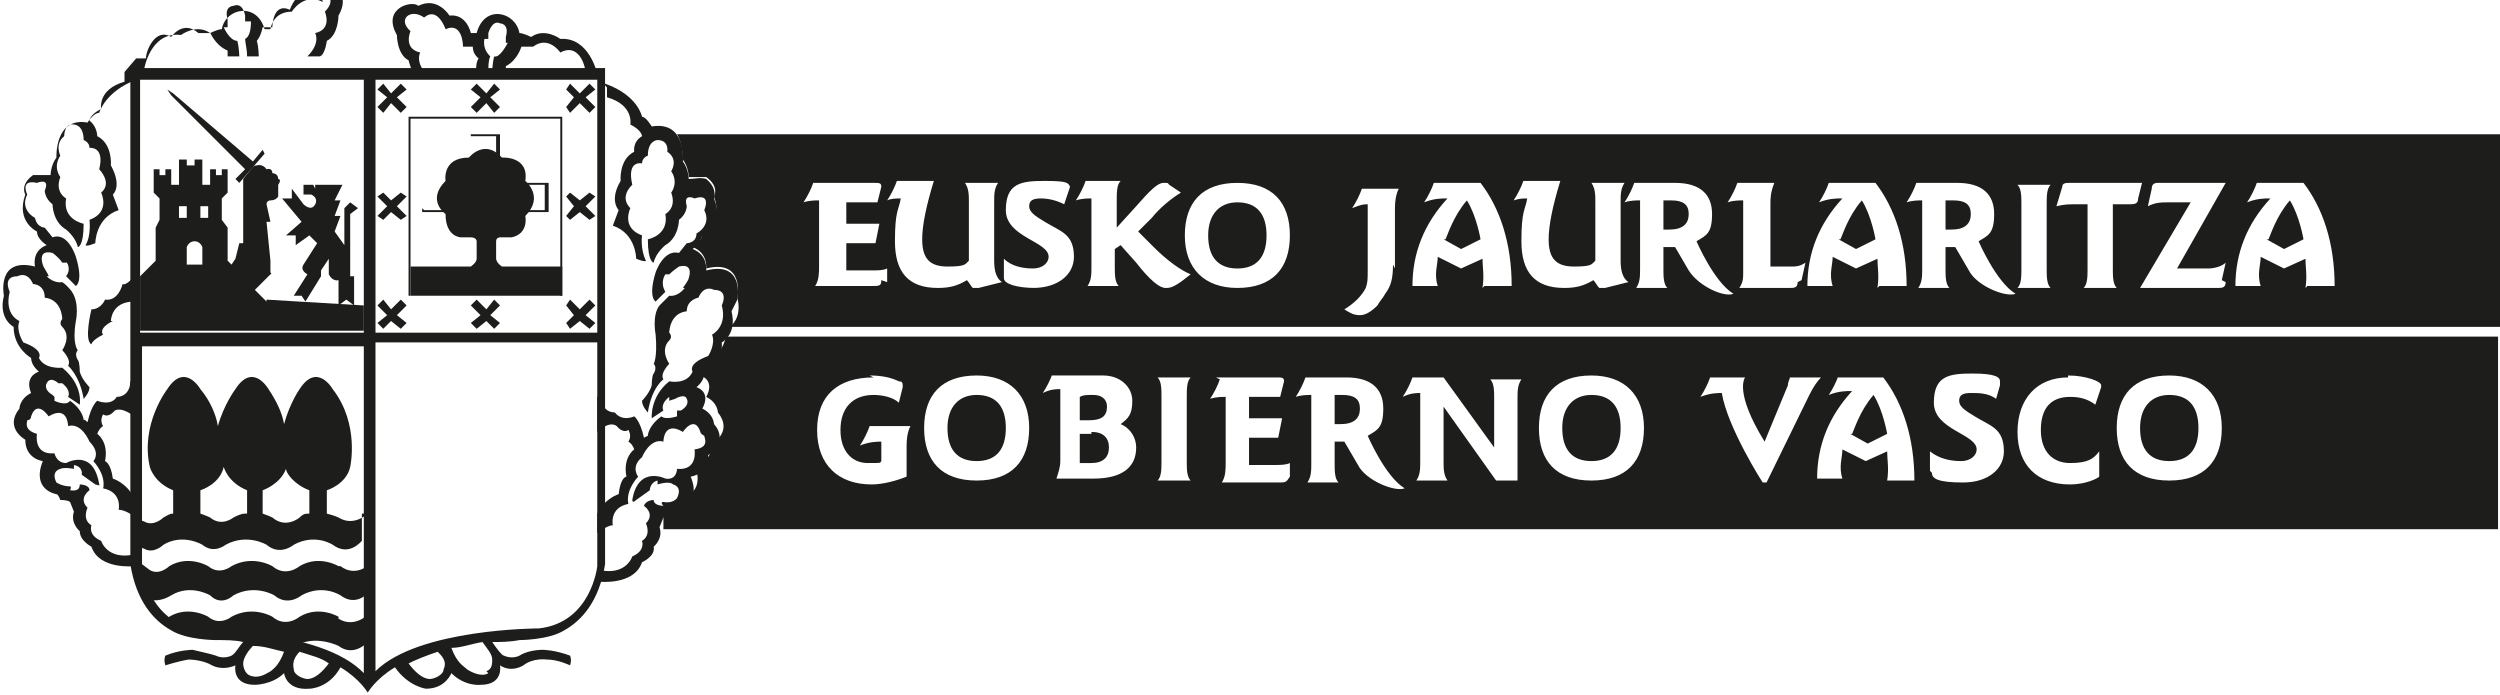<?xml version="1.0" encoding="UTF-8"?>
<svg id="Capa_1" xmlns="http://www.w3.org/2000/svg" width="128.5" height="35.7" version="1.1" viewBox="0 0 128.5 35.7">
  <!-- Generator: Adobe Illustrator 29.7.1, SVG Export Plug-In . SVG Version: 2.1.1 Build 8)  -->
  <defs>
    <style>
      .st0 {
        fill: #1d1d1b;
      }
    </style>
  </defs>
  <path class="st0" d="M63.6,10.4c-.9,0-1.5.6-1.5,1.7s.5,1.7,1.5,1.7,1.5-.6,1.5-1.7-.5-1.7-1.5-1.7Z"/>
  <path class="st0" d="M94.5,12.3l.9.5,1-.5s-.2-1.2-.7-2c-.7.8-1,1.8-1.1,2Z"/>
  <path class="st0" d="M100.4,10.3c-.1,0-.3,0-.4,0v1.5c0,0,.1,0,.1,0h.2c.7,0,1-.3,1-.8s-.3-.7-.9-.7Z"/>
  <path class="st0" d="M85.9,10.3c-.1,0-.3,0-.4,0v1.5c0,0,.1,0,.1,0h.2c.7,0,1-.3,1-.8s-.3-.7-.9-.7Z"/>
  <path class="st0" d="M74.2,12.3l.9.5,1-.5s-.2-1.2-.7-2c-.7.8-1,1.8-1.1,2Z"/>
  <path class="st0" d="M116.5,12.3l.9.5,1-.5s-.2-1.2-.7-2c-.7.8-1,1.8-1.1,2Z"/>
  <path class="st0" d="M81.8,20.3c-.9,0-1.5.6-1.5,1.7s.5,1.7,1.5,1.7,1.5-.6,1.5-1.7-.5-1.7-1.5-1.7Z"/>
  <path class="st0" d="M111.5,20.3c-.9,0-1.5.6-1.5,1.7s.5,1.7,1.5,1.7,1.5-.6,1.5-1.7-.5-1.7-1.5-1.7Z"/>
  <path class="st0" d="M56.1,22.3c-.1,0-.5,0-.6,0v1.5c.1,0,.5,0,.6,0,.6,0,.9-.3.9-.8s-.3-.8-.9-.8Z"/>
  <path class="st0" d="M50.2,20.3c-.9,0-1.5.6-1.5,1.7s.5,1.7,1.5,1.7,1.5-.6,1.5-1.7-.5-1.7-1.5-1.7Z"/>
  <path class="st0" d="M56.9,20.9c0-.4-.3-.6-.7-.6s-.5,0-.7.1v1.2c.1,0,.4,0,.5,0,.6,0,.9-.2.9-.7Z"/>
  <path class="st0" d="M69,20.3c-.1,0-.3,0-.4,0v1.5c0,0,.1,0,.1,0h.2c.7,0,1-.3,1-.8s-.3-.7-.9-.7Z"/>
  <path class="st0" d="M95.1,22.3l.9.5,1-.5s-.2-1.2-.7-2c-.7.8-1,1.8-1.1,2Z"/>
  <path class="st0" d="M34.8,6.9c.3.5.3,1.3.3,1.3.3.4.3.9.3.9.3,0,.6,0,.9,0,.7.5.4,1,.4,1,.5,1.4-.6,1.9-.6,1.9,0,.4-.5.7-.5.7.8.3.7,1.1.7,1.1,2-.5,1.6,1.5,1.6,1.5.2.8-.1,1.3-.4,1.5h91V6.9H34.8ZM45.3,14.4c0,.3-.1.3-.5.3s-1,0-1.8,0-.7,0-1.1,0c.2-.3.2-.7.2-1v-3.3s0,0,0-.1c-.2,0-.5,0-.8.1.2-.3.4-.7.5-1,.2,0,.3,0,.5,0h2.6c.3,0,.4,0,.4.2l-.2.8c-.2,0-.4,0-.7,0h-.9v1.1h1.2c.2,0,.3,0,.5,0l-.2,1c-.2,0-.3,0-.5,0h-1v1.4h1.3c.3,0,.6,0,.8-.1v.7ZM50,14.8c-.1-.1-.2-.3-.3-.4-.5.3-.9.4-1.5.4-1.5,0-2.2-.8-2.2-2.4s.2-1.6.3-2.2c-.2,0-.5,0-.7.1.2-.3.4-.7.5-1,.2,0,.3,0,.5,0h1.4c-.4,1.3-.6,2.3-.6,3,0,1,.4,1.4,1.3,1.4s.9-.1,1.1-.3v-3c0-.4,0-.7-.2-1h1.7c-.2.3-.2.6-.2,1v3c0,.5.1.9.4,1.1l-1.2.3ZM53.2,14.8c-.9,0-1.6-.2-1.6-.5h0s0-1,0-1c.4.4,1,.5,1.5.5s.8-.3.8-.6c0-.8-2.2-1-2.2-2.4s.8-1.5,2-1.5,1.2.1,1.3.3l-.3.9c-.4-.2-.8-.3-1.2-.3s-.6.1-.6.4c0,.3.3.5.8.8.8.5,1.5.6,1.5,1.8,0,.9-.8,1.6-2.1,1.6ZM59.9,14.8c-.3,0-.8-.4-1.5-1.3l-.8-.9-.3.2v.9c0,.4,0,.8.2,1h-1.6c.2-.3.2-.6.2-1v-3.3c0,0,0-.1,0-.2-.2,0-.5,0-.8.1.2-.3.4-.7.5-1,.2,0,.3,0,.5,0h1.3c-.2.2-.2.6-.2,1v1.4l1-1.1c.7-.8,1.1-1.2,1.4-1.2s.2,0,.3.1l.6.4c-.5.3-1.1.8-1.5,1.3l-.7.7.8.8c.7.7,1.4,1.2,1.9,1.4-.5.4-.9.7-1.2.7ZM63.6,14.8c-1.7,0-2.7-1-2.7-2.7s.9-2.7,2.7-2.7,2.7,1,2.7,2.7-.9,2.7-2.7,2.7ZM71.6,13.6c0,.7-.1,1.1-.4,1.5-.1.2-.3.4-.4.6-.3.3-.6.5-.9.5s-.5-.1-.8-.3c.5-.3.9-.7,1.1-1.1.1-.3.1-.4.1-1v-3.2s0-.1,0-.1h0c-.2,0-.3,0-.8.2.2-.3.4-.7.5-1,.2,0,0,0,.2,0h1.7s-.2.3-.2,1v3.1ZM76.2,14.8c.1-.6,0-1.1,0-1.5l-1.1.5-1.2-.6c0,.4-.2.9,0,1.5h-1.3c0-1.7.6-3.2,1.8-4.5h-.1c-.2,0-.6,0-1.1.2.2-.3.4-.7.5-1,.2,0,.3,0,.5,0h1.9c1,1.3,1.6,3.1,1.6,5.3h-1.4ZM82.2,14.8c-.1-.1-.2-.3-.3-.4-.5.3-.9.4-1.5.4-1.5,0-2.2-.8-2.2-2.4s.2-1.6.3-2.2c-.2,0-.4,0-.7.1.2-.3.4-.7.5-1,.2,0,.3,0,.5,0h1.4c-.4,1.3-.6,2.3-.6,3,0,1,.4,1.4,1.3,1.4s.9-.1,1.1-.3v-3c0-.4,0-.7-.2-1h1.7c-.2.3-.2.6-.2,1v3c0,.5.1.9.4,1.1l-1.2.3ZM86.8,13.9l-.7-1.2c-.1,0-.2,0-.4,0h-.2v1.1c0,.4,0,.8.2,1h-1.6c.2-.3.2-.6.2-1v-3.3c0,0,0-.1,0-.2-.2,0-.5,0-.8.1.2-.3.4-.7.5-1,.2,0,.3,0,.5,0h1.1c.2,0,.3,0,.5,0,1.3,0,1.9.6,1.9,1.6s-.3,1.1-.8,1.4c0,0,.9,2.1,1.9,2.7-.5.2-1.8-.4-2.3-1.2ZM92.4,14.5c0,.3-.2.3-.4.3-.5,0-1.1,0-1.9,0s-.5,0-.7,0c.2-.3.2-.5.2-.8v-3.4c0,0,0-.2,0-.3-.2,0-.5,0-.8.1.2-.3.4-.7.5-1,.2,0,.3,0,.5,0h1.5-.1c-.2.5-.2.8-.2,1.1v3.2h1.1c.2,0,.4,0,.7-.2l-.2.9ZM96.5,14.8c.1-.6,0-1.1,0-1.5l-1.1.5-1.2-.6c0,.4-.2.9,0,1.5h-1.3c0-1.7.6-3.2,1.8-4.5h-.1c-.2,0-.6,0-1.1.2.2-.3.4-.7.5-1,.2,0,.3,0,.5,0h1.9c1,1.3,1.6,3.1,1.6,5.3h-1.4ZM101.2,13.9l-.7-1.2c-.1,0-.1,0-.3,0h-.2v1.1c0,.4,0,.8.2,1h-1.6c.2-.3.2-.6.2-1v-3.3c0,0,0-.1,0-.2-.2,0-.5,0-.8.1.2-.3.4-.7.5-1,.2,0,.3,0,.5,0h1.1c.2,0,.3,0,.5,0,1.3,0,1.9.6,1.9,1.6s-.3,1.1-.8,1.4c0,0,.9,2.1,1.9,2.7-.5.2-2-.4-2.4-1.2ZM105.4,14.8h-1.7c.2-.2.2-.6.2-1v-3.3c0-.4,0-.8-.2-1h1.7c-.2.2-.2.6-.2,1v3.3c0,.4,0,.8.2,1ZM109.5,10.5h-.9v3.3c0,.4,0,.8.2,1h-1.7c.2-.2.2-.6.2-1v-3.3h-.7c-.2,0-.5,0-.9.1l.3-1c0-.2.2-.2.4-.2h3.1c.2,0,.5,0,.6,0l-.2.8c0,.3-.2.3-.5.3ZM114.4,14.5c0,.3-.2.3-.4.3s-1.2,0-2.5,0-1,0-1.5,0l2.6-4.4h-1.1c-.4,0-.7,0-1.1.2l.2-.9c0-.2.1-.3.3-.3h3.5l-2.5,4.4c.2,0,.2,0,.3,0,.5,0,1,0,1.3,0s.7-.1.9-.3l-.2.9ZM118.5,14.8c.1-.6,0-1.1,0-1.5l-1.1.5-1.2-.6c0,.4-.2.9,0,1.5h-1.3c0-1.7.6-3.2,1.8-4.5h-.1c-.2,0-.6,0-1.1.2.2-.3.4-.7.5-1,.2,0,.3,0,.5,0h1.9c1,1.3,1.6,3.1,1.6,5.3h-1.4Z"/>
  <path class="st0" d="M36.4,18.6c0,.4-.4.7-.4.7.8.3.3,1.1.3,1.1.6.3.6.8.6.8.8,1-.3,1.6-.3,1.6,0,1-.9,1.1-.9,1.1.6,1.5-.7,1.7-.7,1.7-.1,0-.2.3-.2.3-.4,0-.5.1-.5.1l-.2.5c0,.3,0,.5,0,.7h94.3v-9.9H37.3c-.1.8-.9,1.3-.9,1.3ZM111.5,19.3c1.7,0,2.7,1,2.7,2.7s-.9,2.7-2.7,2.7-2.7-1-2.7-2.7.9-2.7,2.7-2.7ZM106.3,19.3c.9,0,1.7.3,1.7.5s0,0,0,.1l-.3.9c-.4-.3-.8-.4-1.3-.4-1,0-1.5.6-1.5,1.7s.6,1.7,1.5,1.7,1.2-.2,1.5-.6v1c0,.1,0,.2,0,.3-.1.1-.7.4-1.5.4-1.7,0-2.7-1-2.7-2.7s1-2.8,2.6-2.8ZM99.2,24.2v-1c.5.4,1.1.5,1.6.5s.8-.3.8-.6c0-.8-2.2-1-2.2-2.4s.8-1.5,2-1.5,1.4.2,1.4.4,0,0,0,.2l-.2.7c-.4-.3-.9-.3-1.3-.3s-.6.1-.6.4c0,.3.3.5.8.8.8.5,1.5.6,1.5,1.8,0,.9-.8,1.6-2.1,1.6s-1.6-.2-1.6-.5h0ZM94.4,19.4c.2,0,.3,0,.5,0h1.9c1,1.3,1.6,3.1,1.6,5.3h-1.4c.1-.6,0-1.1,0-1.5l-1.1.5-1.2-.6c0,.4-.2.9,0,1.5h-1.3c0-1.7.6-3.2,1.8-4.5h-.1c-.2,0-.6,0-1.1.2.2-.3.4-.7.5-1ZM87.7,19.4c.2,0,.3,0,.5,0h1.5s-.6.7,1,3.3l1.2-2.9c0-.2.1-.3.1-.4h1.6c-.2.2-.4.5-.6.9l-2.2,4.5h-.2s-1.8-2.8-2.1-4.6h0c-.2,0-.6,0-1.1.2.2-.3.4-.7.5-1ZM81.8,19.3c1.7,0,2.7,1,2.7,2.7s-.9,2.7-2.7,2.7-2.7-1-2.7-2.7.9-2.7,2.7-2.7ZM72.5,19.4c.2,0,.3,0,.5,0h1.2s2.6,3.6,2.6,3.6v-2.5c0-.4,0-.8-.2-1h1.6c-.2.3-.2.6-.2,1v3.5c0,.3,0,.5,0,.7h-1.1l-2.7-3.8v2.8c0,.4,0,.7.2,1h-1.6c.2-.3.2-.6.2-1v-3.3c0,0,0-.1,0-.2-.2,0-.5,0-.9.2.2-.3.4-.7.5-1ZM67.1,19.4c.2,0,.3,0,.5,0h1.1c.2,0,.3,0,.5,0,1.3,0,1.9.6,1.9,1.6s-.3,1.1-.8,1.4c0,0,.9,2.1,1.9,2.7-.5.2-2-.4-2.4-1.2l-.7-1.2c-.1,0-.1,0-.3,0h-.2v1.1c0,.4,0,.8.2,1h-1.6c.2-.3.2-.6.2-1v-3.3c0,0,0-.1,0-.2-.2,0-.5,0-.8.1.2-.3.4-.7.5-1ZM62.5,19.4c.2,0,.3,0,.5,0h2.6c.3,0,.4,0,.4.2l-.2.8c-.2,0-.4,0-.7,0h-.9v1.1h1.2c.2,0,.3,0,.5,0l-.2,1c-.2,0-.3,0-.5,0h-1v1.4h1.3c.3,0,.6,0,.8-.1v.7c-.2.3-.2.3-.6.3s-1,0-1.8,0-.7,0-1.1,0c.2-.3.2-.7.2-1v-3.3s0,0,0-.1c-.2,0-.5,0-.8.1.2-.3.4-.7.5-1ZM59.5,19.4h1.7c-.2.2-.2.6-.2,1v3.3c0,.4,0,.8.2,1h-1.7c.2-.2.2-.6.2-1v-3.3c0-.4,0-.8-.2-1ZM53.9,19.3c.2,0,.3,0,.5,0h1c.2,0,.9,0,1.3,0,.9,0,1.5.6,1.5,1.3s-.2.9-.6,1.2c.5.2.8.7.8,1.2,0,1-.7,1.6-2.2,1.6s-1,0-1.4,0-.2,0-.5,0c.1-.3.2-.6.2-.9v-3.7c-.2,0-.5,0-.9.2.2-.3.4-.7.5-1ZM50.2,19.3c1.7,0,2.7,1,2.7,2.7s-.9,2.7-2.7,2.7-2.7-1-2.7-2.7.9-2.7,2.7-2.7ZM44.7,19.3c.6,0,1.1.1,1.5.3.2,0,.2.1.2.3s0,0,0,0l-.2.8c-.3-.3-.9-.4-1.3-.4-1.1,0-1.7.7-1.7,1.8s.6,1.7,1.4,1.7.6,0,.7-.1h0c0,0,0-.9,0-.9h0c0-.1,0-.1,0-.1-.2,0-.6,0-1.1.2.2-.3.4-.7.5-1,.2,0,.3,0,.5,0h1.6s-.2.3-.2,1v1.6c-.5.2-1.2.4-1.8.4-1.7,0-2.8-1-2.8-2.8s1.1-2.7,2.9-2.7Z"/>
  <path class="st0" d="M5.7,16.5s0-1,1.2-1v-1.3s-.4.5-.6.4c0,0-.2.9-.9.8,0,0-.2.5-.7.5,0,0-.4,1.6,0,1.8,0,0,0-.2.6-.5,0,0-.3-.3.5-.7Z"/>
  <path class="st0" d="M16.6.1c-1-.5-1.6.5-1.6.5-1,0-1.1.9-1.1.9-.1,0-.3,0-.3,0-.4-1.4-2-1.1-2.2,0-.2,0-.6.2-.6.2-.7-.5-1.5.1-1.5.1-1.6-.2-1.9,1.8-1.9,1.8l-.4.5c-1.6.6-1.9,1.7-1.9,1.7-.3,0-.6.5-.6.5-1.7-.3-1.6,1.8-1.6,1.8-.3.4-.3.9-.3.9-.3,0-.6,0-.9,0-.7.5-.4,1-.4,1-.5,1.4.6,1.9.6,1.9,0,.4.5.7.5.7-.8.3-.6,1.1-.6,1.1-2-.5-1.6,1.5-1.6,1.5-.3,1.2.5,1.6.5,1.6,0,1.1.9,1.6.9,1.6,0,.4.4.7.4.7-.8.3-.4,1.1-.4,1.1-.6.3-.6.8-.6.8-.8,1,.3,1.6.3,1.6,0,1,.9,1.1.9,1.1-.6,1.5.7,1.7.7,1.7.1,0,.2.3.2.3.4,0,.5.1.5.1l.2.5c-.2.6.3,1,.3,1,0,.5.6.8.6.8.4,1.2,2.2,1,2.2,1v-.6c-1.4.3-1.7-.7-1.7-.7-.7-.3-.5-.8-.5-.8-.5-.3-.2-.9-.2-.9-.5-.5.1-.9.1-.9,0-.3-.5-.3-.5-.3,0,.4-.4.3-.5.3.1-.2,0-.2,0-.2-.4,0-.7-.2-.7-.2-.3-.6.2-.7.2-.7.2-.1.7,0,.7,0v-.2c.5.1.4.5.4.5l.7.5c.3.1.2,0,.2,0-.3-1.9-1.7-1.1-1.7-1.1-.5,0-.6-.5-.6-.5-1.1.1-.9-1-.9-1-.7-.2-.5-.6-.5-.7.2,0,.2-.2.2-.2.3-.9.9,0,.9,0,1-.6,1,.5,1,.5.7-.2,1.1.8,1.1.8.6.6.2,1,.2,1,.7.8.5,1.4.5,1.4,1,.2.8,1.1.8,1.1.3,0,.8.3.8.4v-1c-.4-.8-1.1-1-1.1-1-.1-.8-.4-.9-.4-.9.2-1-.4-1.4-.4-1.4.1-.3.3-.4.3-.4-.2-.3,0-.6,0-.6.3.2.6-.2.6-.2.4-.2,1,.3,1,.3v-1.8s0-.1-.2,0c0,.5-.3.8-.7.8-.3.5-1,.2-1,.2,0,0-.3.2-.5,1.1,0,0-.2-.2-.2-.1,0,0,0-.5-.7-1-.2.3-.8,0-.8,0v-.2c0,0-.1-.1-.1-.1-.5-.3-.3-.6-.3-.6.2-.4.6,0,.6,0h.2c0,.1,0,0,0,0,.5.4.3.7.3.7l.6.4s.2-1-.9-1.9c0,0-.9.1-1.2-.5,0,0,.3-.4-.8-.8,0,0-.4-.6-.2-1.1,0,0-.8-.3-.5-1.5,0,0-.4-.8.4-.8,0,0,.5-.3.8.4,0,0,.6,0,.6.7.9.1.9,1.1.9,1.1,0,0-.2.2,0,.4.5.5,0,1.2,0,1.2,0,0,.5.5.3.8,0,0,.6.5.8,1.7,0,0,.3-.3.3-.6,0,0-.4-.4-.5-.8,0,0,0-.5-.1-.6,0,0-.2-.3,0-.5,0,0-.3-.3-.1-1.5,0,0,.2-.9-.2-1.5,0,0-.2-.3-.5-.5,0,0-.4.1-.8-.3h.1c0-.1-.3-.5-.3-.6,0,0-.3-.8.5-.6,0,0,.3.2.5.5h.2c0-.1.3.3,0,.7l.5.5s.4-.2,0-1.5c0,0-.4-1.3-1.2-1l-.4-.5s-.4,0-.5-.5c0,0-.8-.4-.4-1.2,0,0-.4-.8.5-.6,0,0,.7-.3.4.4,0,0,0,.4.4.7,0,0,0,.9.7,1.3,0,0,.5.4.6.9,0,0,.3,0,.3-1.2,0,0-1.1-.2-.9-1.3,0,0-.6-.3-.3-1.1,0,0-.4-.5,0-1.1,0,0-.3-.6.2-1,0,0,0-.7.5-.6,0,0,.5,0,.5.8,0,0,.3.1.3.4,0,0,.8-.1.5,1.1,0,0,.7.7.1,1.2,0,0,.5,1-.6,1.4,0,0,.1.8-.2,1.3,0,0,0,.1.5-.1,0,0,0-1.3,1.2-1.7l-.3-.8s.5-.4-.1-1.5c0,0,.1-1.1-.7-1.5,0,0,0-.5-.4-.8,0,0,0-.3.6-.6,0,0-.2-1,1.2-1.4v-.5l.6-.7h.5c0-.4.5-1.6,1.3-1.1,0,0,.6-.9,1.4-.2h.6c0-.1.2.6.9.9v.3c-.1,0,.6,0,.6,0,0,0,0-.4-.1-.8-.4,0-.7-.7-.7-.7h.2c0,0,0-.4,0-.4-.2-.7.3-.7.3-.7.5-.2.6.5.6.5v.3c0,0,.3,0,.3,0,0,.5-.1.8-.3.9h0c0,.2.1.5.1.9h.6s0-.5-.1-.8c0,0,.2-.2.3-.7h.5c0,0,0-1.3.9-.9,0,0,.4-1.2,1.1-.6.7-.5,1.4,0,.7.7,0,0,.4.9-.5,1.1,0,0,.3.5-.4,1.2h.6c.3,0,.4-.8.4-.8.6-.3.6-1.3.6-1.3.8-1.4-.8-1.8-1.1-1.5Z"/>
  <path class="st0" d="M16.1,9.5h-.5v.5h.4c.4.2.2.5.2.5-.2.4-.6,0-.6,0l-.6-.8v.5h-.5l1,1.2-.8.7h.5v.5l.7-.5.4.4-.7,1.1c-.2.3.2.5.2.5l-.7,1.1h.4c0,0,.2.3.2.3l.8-1.3v-.3s.4-.6.4-.6v.8c.2.4.5.3.5.3v1.3l.4-.3.4.3v-1.5h-.2v-3.2s.4-.3.4-.3l-.4-.3-.3.3v1.9l-.5-.7.3-.8h-.3l.3-.8h-.3l.4-.8h-1.4v.2Z"/>
  <path class="st0" d="M28.9,15.2h-7.9V6h7.9v9.3ZM21.1,15.2h7.7V6.1h-7.7v9.1Z"/>
  <path class="st0" d="M20.4,33.9h0v-16.4h0v16.4ZM21.6,33.4h0v-15.9h0v15.9ZM22.7,33h0v-15.5h0v15.5ZM23.9,32.8h0v-15.3h0v15.3ZM25,32.6h0v-15.1h0v15.1ZM26.1,32.5h0v-15h0v15ZM27.3,32.5h0v-15h0v15ZM28.4,32.3h0v-14.8h0v14.8ZM29.6,31.7h0v-14.2h0v14.2Z"/>
  <path class="st0" d="M13.7,15.5l-.6-.6.2-.2h0s.6-.6.6-.6c.1,0,0-.1,0-.1v-.6c0,0,0,0,0,0l-.2-2h.2l-.2-.9c0-.2.2-.2.2-.2.3,0,.4-.2.4-.2v-.2c0-.1,0-.2,0-.2v-.2c.2-.3,0-.3,0-.3,0-.3-.3-.3-.3-.3,0-.3-.3-.2-.3-.2-.2-.3-.5-.2-.5-.2-.2,0-.3.2-.3.2l-.4.5v1.9c-.1,0,0,0,0,0v1.4c0,0-.2,0-.2,0l-.2.8h0c0,0-.2.3-.2.3h0s-.2-.2-.2-.2h0s0-1.7,0-1.7l-.3-.4v-1.1l.3-.3v-1.2h-.3v.3h-.3v-.3h-.3v.8h-.4v-1.3h-.4v.3h-.4v-.3h-.4v1.3h-.4v-.8h-.3v.3h-.3v-.3h-.3v1.2l.3.3v1.1l-.2.4v1.7h0s0,0,0,0l-.8.8v2.8h11.5v-1.3l-5-.3ZM9.2,10.6h.4v.6h-.4v-.6ZM9.6,13.6v-.9s.1-.3.4-.3c0,0,0,0,0,0h0s0,0,0,0c.3,0,.4.3.4.3v.9s-.8,0-.8,0ZM10.7,11.2h-.4v-.6h.4v.6Z"/>
  <path class="st0" d="M28.1,10.9h-6.4v-1.5h2.5v-2.5h1.5v2.5h2.5v1.5ZM21.8,10.8h6.2v-1.3h-2.5v-2.5h-1.3v2.4h0c0,0-2.5,0-2.5,0v1.3Z"/>
  <path class="st0" d="M25.8,13.7h3.1v1.5h-7.8v-1.5h3.1c0,0,.3-.2.3-.4v-.9s0-.2-.3-.2h0s-.5,0-.5,0c0,0-.8,0-.8-1.2,0,0-1-.7,0-1.7,0,0-.2-1.2,1.2-1.2,0,0,.8-1,1.7,0,0,0,1.4-.1,1.2,1.2,0,0,1,.8,0,1.8,0,0,.2.9-.7,1.1h-.6s-.2,0-.2.2v.9s0,.2.3.4h0Z"/>
  <path class="st0" d="M6.7,3.5v25.5c.3,1.9,1.2,2.9,2.1,3.4.8.5,2.3.5,2.3.5.5,0,1,0,1.4.1h0c-.2.2-.4.6-.6.7,0,0-.4.2-.8,0-.3-.1-.8-.2-1.2-.3,0,0-.7,0-1.4.3,0,0-.1.2,0,.5,0,0,.6-.2,1.2-.3,0,0,.7,0,1.2.3,0,0,.5.3,1.2,0,0,0-.2,1,1,1,0,0,.9,0,1.5-.6,0,0,.1.9,1.3.8,0,0,1,0,1.6-1.1,1,.6,1.4,1.3,1.4,1.3,0,0,.4-.7,1.4-1.3.7,1,1.6,1.1,1.6,1.1,1,0,1.3-.8,1.3-.8.7.7,1.5.6,1.5.6,1.2,0,1-1,1-1,.6.4,1.2,0,1.2,0,.5-.4,1.2-.3,1.2-.3.6,0,1.2.3,1.2.3.1-.3,0-.5,0-.5-.8-.3-1.4-.3-1.4-.3-.4,0-.9.1-1.2.3-.4.2-.8,0-.8,0-.1,0-.4-.4-.6-.7.4,0,.9,0,1.4-.1,0,0,1.5,0,2.3-.5.9-.5,1.8-1.5,2.1-3.4V3.5H6.7ZM13.9,34.5c-.3.2-.7.4-1.1.2-.2-.1-.3-.4-.3-.6,0-.3.3-.7.5-.9h0c.6,0,1.1.2,1.6.3-.3.8-.6.9-.8,1.1ZM15.8,34.9c-.2,0-.7-.2-.7-.5-.1-.4.1-.7.3-.9.6.2,1.1.3,1.5.6h0c-.3.4-.7.8-1.1.8ZM18.7,34.6c-2.2-2.3-8.4-2.2-8.4-2.2-2.7-.4-3-3.2-3-3.2v-11.4h11.4v16.9ZM18.7,17.1H7.2V4.1h11.5v13ZM19.3,4.1h11.4v13h-11.4V4.1ZM22.8,34.4c0,.3-.5.5-.7.5-.4,0-.8-.4-1.1-.8h0c.4-.2.9-.4,1.5-.6.2.2.5.5.3.9ZM25.1,34.6c-.3.2-.8,0-1.1-.2-.2-.2-.5-.3-.8-1.1h0c.5,0,1-.2,1.6-.3.2.3.5.6.5.9,0,.2,0,.5-.3.6ZM30.7,29.1s-.3,2.9-3,3.2c0,0-6.2,0-8.4,2.2v-16.9h11.4v11.4Z"/>
  <polygon class="st0" points="8.9 4.8 8.6 4.6 8.8 4.9 12.6 8.7 12.1 9.2 12.3 9.4 13.6 7.9 13.5 7.7 13 8.3 8.9 4.8"/>
  <polygon class="st0" points="24.5 5.8 24.2 5.5 24.7 5 24.2 4.6 24.5 4.3 25 4.8 25.4 4.3 25.7 4.6 25.2 5 25.7 5.5 25.4 5.8 25 5.3 24.5 5.8"/>
  <polygon class="st0" points="24.5 16.9 24.2 16.6 24.7 16.2 24.2 15.7 24.5 15.4 25 15.9 25.4 15.4 25.7 15.7 25.2 16.2 25.7 16.6 25.4 16.9 25 16.5 24.5 16.9"/>
  <polygon class="st0" points="19.7 5.8 19.4 5.5 19.9 5 19.4 4.6 19.7 4.3 20.1 4.8 20.6 4.3 20.9 4.6 20.4 5 20.9 5.5 20.6 5.8 20.1 5.3 19.7 5.8"/>
  <polygon class="st0" points="19.7 11.3 19.4 11.1 19.9 10.6 19.4 10.1 19.7 9.9 20.1 10.3 20.6 9.9 20.9 10.1 20.4 10.6 20.9 11.1 20.6 11.3 20.1 10.9 19.7 11.3"/>
  <polygon class="st0" points="19.7 16.9 19.4 16.6 19.9 16.2 19.4 15.7 19.7 15.4 20.1 15.9 20.6 15.4 20.9 15.7 20.4 16.2 20.9 16.6 20.6 16.9 20.1 16.5 19.7 16.9"/>
  <polygon class="st0" points="29.3 5.8 29.1 5.5 29.5 5 29.1 4.6 29.3 4.3 29.8 4.8 30.3 4.3 30.6 4.6 30.1 5 30.6 5.5 30.3 5.8 29.8 5.3 29.3 5.8"/>
  <polygon class="st0" points="29.3 11.3 29.1 11.1 29.5 10.6 29.1 10.1 29.3 9.9 29.8 10.3 30.3 9.9 30.6 10.1 30.1 10.6 30.6 11.1 30.3 11.3 29.8 10.9 29.3 11.3"/>
  <polygon class="st0" points="29.3 16.9 29.1 16.6 29.5 16.2 29.1 15.7 29.3 15.4 29.8 15.9 30.3 15.4 30.6 15.7 30.1 16.2 30.6 16.6 30.3 16.9 29.8 16.5 29.3 16.9"/>
  <g>
    <path class="st0" d="M17.4,29.1s-1-.6-2,0c0,0-.7.6-1.4,0,0,0-1-.6-2.1,0,0,0-.6.5-1.2,0,0,0-1-.6-2,0,0,0-.5.5-1,.2l-.4-.3h-.2c0,.3,0,1.1.6,1.8.5.2,1.1-.2,1.1-.2,1-.6,2,0,2,0,.6.6,1.2,0,1.2,0,1.1-.6,2.1,0,2.1,0,.7.6,1.4,0,1.4,0,1.1-.6,2,0,2,0,.8.6,1.4-.1,1.5-.2v-1.4s-.7.7-1.5.1Z"/>
    <polygon class="st0" points="18.9 29 18.9 29 18.9 27.8 18.9 27.8 18.9 29"/>
    <path class="st0" d="M17.4,31.7s-1-.6-2,0c0,0-.7.6-1.4,0,0,0-1-.6-2.1,0,0,0-.6.5-1.2,0,0,0-1-.6-2,0l-.2.2c.4.3.9.5,1.5.7.4.1,2.9,0,5.2.6,1-.6,2.2,0,2.2,0,.8.6,1.5-.2,1.5-.2v-.8s0-.6,0-.6c0,0-.7.7-1.5.2Z"/>
    <polygon class="st0" points="18.9 31.5 18.9 30.3 18.9 30.3 18.9 31.5 18.9 31.5"/>
    <path class="st0" d="M18.9,26.4s-.7.7-1.5.2c0,0-.2-.1-.6-.2v-1.2s1-.3,1.2-1.2c0,0,.5-2.2-.9-4,0,0-.8-1.4-1.7,0,0,0-.5.7-.8,1.8-.1-.6-.4-1.2-.8-1.8,0,0-.8-1.4-1.7,0,0,0-.6.8-.9,1.9-.1-.6-.4-1.3-.9-1.9,0,0-.8-1.4-1.7,0,0,0-1.4,1.8-.9,4,0,0,.2.8,1.2,1.2v1.2h0c-.2,0-.3.1-.5.2,0,0-.5.5-1,.2l-.6-.2v1.4l.6.2c.5.3,1-.2,1-.2,1-.6,2,0,2,0,.6.5,1.2,0,1.2,0,1.1-.6,2.1,0,2.1,0,.7.6,1.4,0,1.4,0,1.1-.6,2,0,2,0,.8.6,1.4-.1,1.5-.2v-1.4ZM12.6,26.4c-.2,0-.4.1-.6.2,0,0-.6.5-1.2,0,0,0-.2-.1-.5-.2v-1.2s1-.3,1.2-1.2c0,0,.2.8,1.2,1.2v1.2ZM15.9,26.4h0c-.2,0-.3,0-.5.2,0,0-.7.6-1.4,0,0,0-.2-.1-.5-.2v-1.2s.9-.3,1.2-1.1c0,.2.4.8,1.2,1.1v1.2s0,0,0,0h0Z"/>
  </g>
  <path class="st0" d="M37.9,15.4s.4-2-1.6-1.5c0,0,.1-.8-.7-1.1,0,0,.4-.3.5-.7,0,0,1.2-.4.6-1.9,0,0,.2-.5-.4-1-.3-.1-.6,0-.9,0,0,0,0-.5-.3-.9,0,0,.2-2.1-1.6-1.8,0,0-.3-.5-.5-.5,0,0-.2-1.1-1.9-1.7l-.4-.5s-.4-1.9-1.9-1.8c0,0-.8-.6-1.5-.1,0,0-.4-.2-.6-.2-.2-1.1-1.8-1.5-2.2,0,0,0-.2,0-.3,0,0,0-.2-1-1.1-.9,0,0-.6-1-1.6-.5-.3-.3-1.9.1-1.1,1.5,0,0,0,1,.6,1.3,0,0,.2.8.4.8h.6c-.7-.7-.4-1.2-.4-1.2-.9-.2-.5-1.1-.5-1.1-.7-.6,0-1.2.7-.7.7-.6,1.1.6,1.1.6.9-.4.9.9.9.9h.5c0,.4.3.6.3.6-.2.3-.1.8-.1.8h.6c0-.4,0-.7.1-.9h0c-.1-.1-.4-.4-.3-.9h.2c0,0,0-.3,0-.3,0,0,.2-.7.6-.5,0,0,.5,0,.3.7v.3c0,0,.1,0,.1,0,0,0-.4.8-.7.7-.1.4-.1.8-.1.8h.7v-.3c.6-.3.8-1,.8-1h.6c.8-.6,1.4.3,1.4.3.9-.5,1.3.6,1.3,1.1h.5l.6.7v.5c1.4.4,1.2,1.4,1.2,1.4.6.3.6.6.6.6-.5.3-.4.8-.4.8-.8.4-.7,1.5-.7,1.5-.6,1-.1,1.5-.1,1.5l-.3.8c1.2.4,1.2,1.7,1.2,1.7.5.2.5.1.5.1-.3-.6-.2-1.3-.2-1.3-1.1-.4-.6-1.4-.6-1.4-.6-.6.1-1.2.1-1.2-.3-1.3.5-1.1.5-1.1,0-.3.3-.4.3-.4,0-.8.5-.8.5-.8.6,0,.5.6.5.6.6.4.2,1,.2,1,.4.6,0,1.1,0,1.1.3.8-.3,1.1-.3,1.1.2,1.1-.9,1.3-.9,1.3,0,1.2.3,1.2.3,1.2.1-.5.6-.9.6-.9.7-.4.7-1.3.7-1.3.4-.3.4-.7.4-.7-.2-.7.4-.4.4-.4.9-.3.5.6.5.6.4.8-.4,1.2-.4,1.2,0,.5-.5.5-.5.5l-.4.5c-.8-.2-1.2,1-1.2,1-.4,1.3,0,1.5,0,1.5l.5-.5c-.3-.5,0-.9,0-.9h.2c.2-.2.5-.4.5-.4.8-.2.5.6.5.6,0,.1-.3.5-.3.5h.1c-.4.5-.8.4-.8.4-.2.2-.5.5-.5.5-.4.5-.2,1.5-.2,1.5.1,1.2-.1,1.5-.1,1.5.2.2,0,.5,0,.5-.1.1-.1.6-.1.6-.1.4-.5.8-.5.8,0,.3.3.6.3.6.2-1.3.8-1.7.8-1.7-.2-.3.3-.8.3-.8,0,0-.5-.7,0-1.2.2-.2,0-.4,0-.4,0,0,0-1,.9-1.1,0-.6.6-.7.6-.7.3-.7.8-.4.8-.4.8,0,.4.8.4.8.3,1.1-.5,1.5-.5,1.5.2.5-.2,1.1-.2,1.1-1.1.4-.8.8-.8.8-.3.7-1.2.5-1.2.5-1,.8-.9,1.9-.9,1.9l.6-.4s-.2-.3.3-.7v.2c0,0,.3-.1.3-.1,0,0,.5-.3.6,0,0,0,.2.3-.3.6h-.2c0,.1,0,.3,0,.3,0,0-.6.2-.8,0-.7.5-.7,1-.7,1,0,0-.2.1-.2.1-.2-.9-.5-1.1-.5-1.1,0,0-.6.3-1-.2-.4,0-.7-.3-.7-.8,0-.1-.2,0-.2,0v1.8s.6-.6,1-.3c0,0,.3.4.6.2,0,0,.2.3,0,.6,0,0,.2.1.3.4,0,0-.6.4-.4,1.4,0,0-.3,0-.4.9,0,0-.7.2-1.1,1v1s.5-.4.8-.4c0,0-.2-.9.8-1.1,0,0-.2-.6.5-1.4,0,0-.4-.5.2-1,0,0,.4-1,1.1-.8,0,0,0-1.1,1-.5,0,0,.6-.9.9,0,0,0,0,.1.2.2,0,.1.3.6-.5.7,0,0,.2,1.1-.9,1,0,0,0,.6-.6.5,0,0-1.4-.7-1.7,1.1,0,0,0,.2.2,0l.7-.5s0-.4.4-.5v.2c0,0,.6-.2.8,0,0,0,.5.1.2.7,0,0-.2.3-.7.2,0,0-.2,0,0,.2,0,0-.5,0-.5-.3,0,0-.4,0-.5.3,0,0,.6.4.1.9,0,0,.3.6-.2.9,0,0,.2.5-.5.8,0,0-.3,1-1.7.7v.6s1.8.2,2.2-1c0,0,.7-.3.6-.8,0,0,.5-.4.3-1l.2-.5s.2-.1.5-.1c0,0,0-.3.2-.3,0,0,1.3-.3.7-1.7,0,0,.9-.1.9-1.1,0,0,1.1-.7.3-1.6,0,0,0-.5-.6-.8,0,0,.5-.8-.3-1.1,0,0,.4-.3.4-.7,0,0,1-.5.9-1.6,0,0,.8-.4.5-1.6Z"/>
</svg>